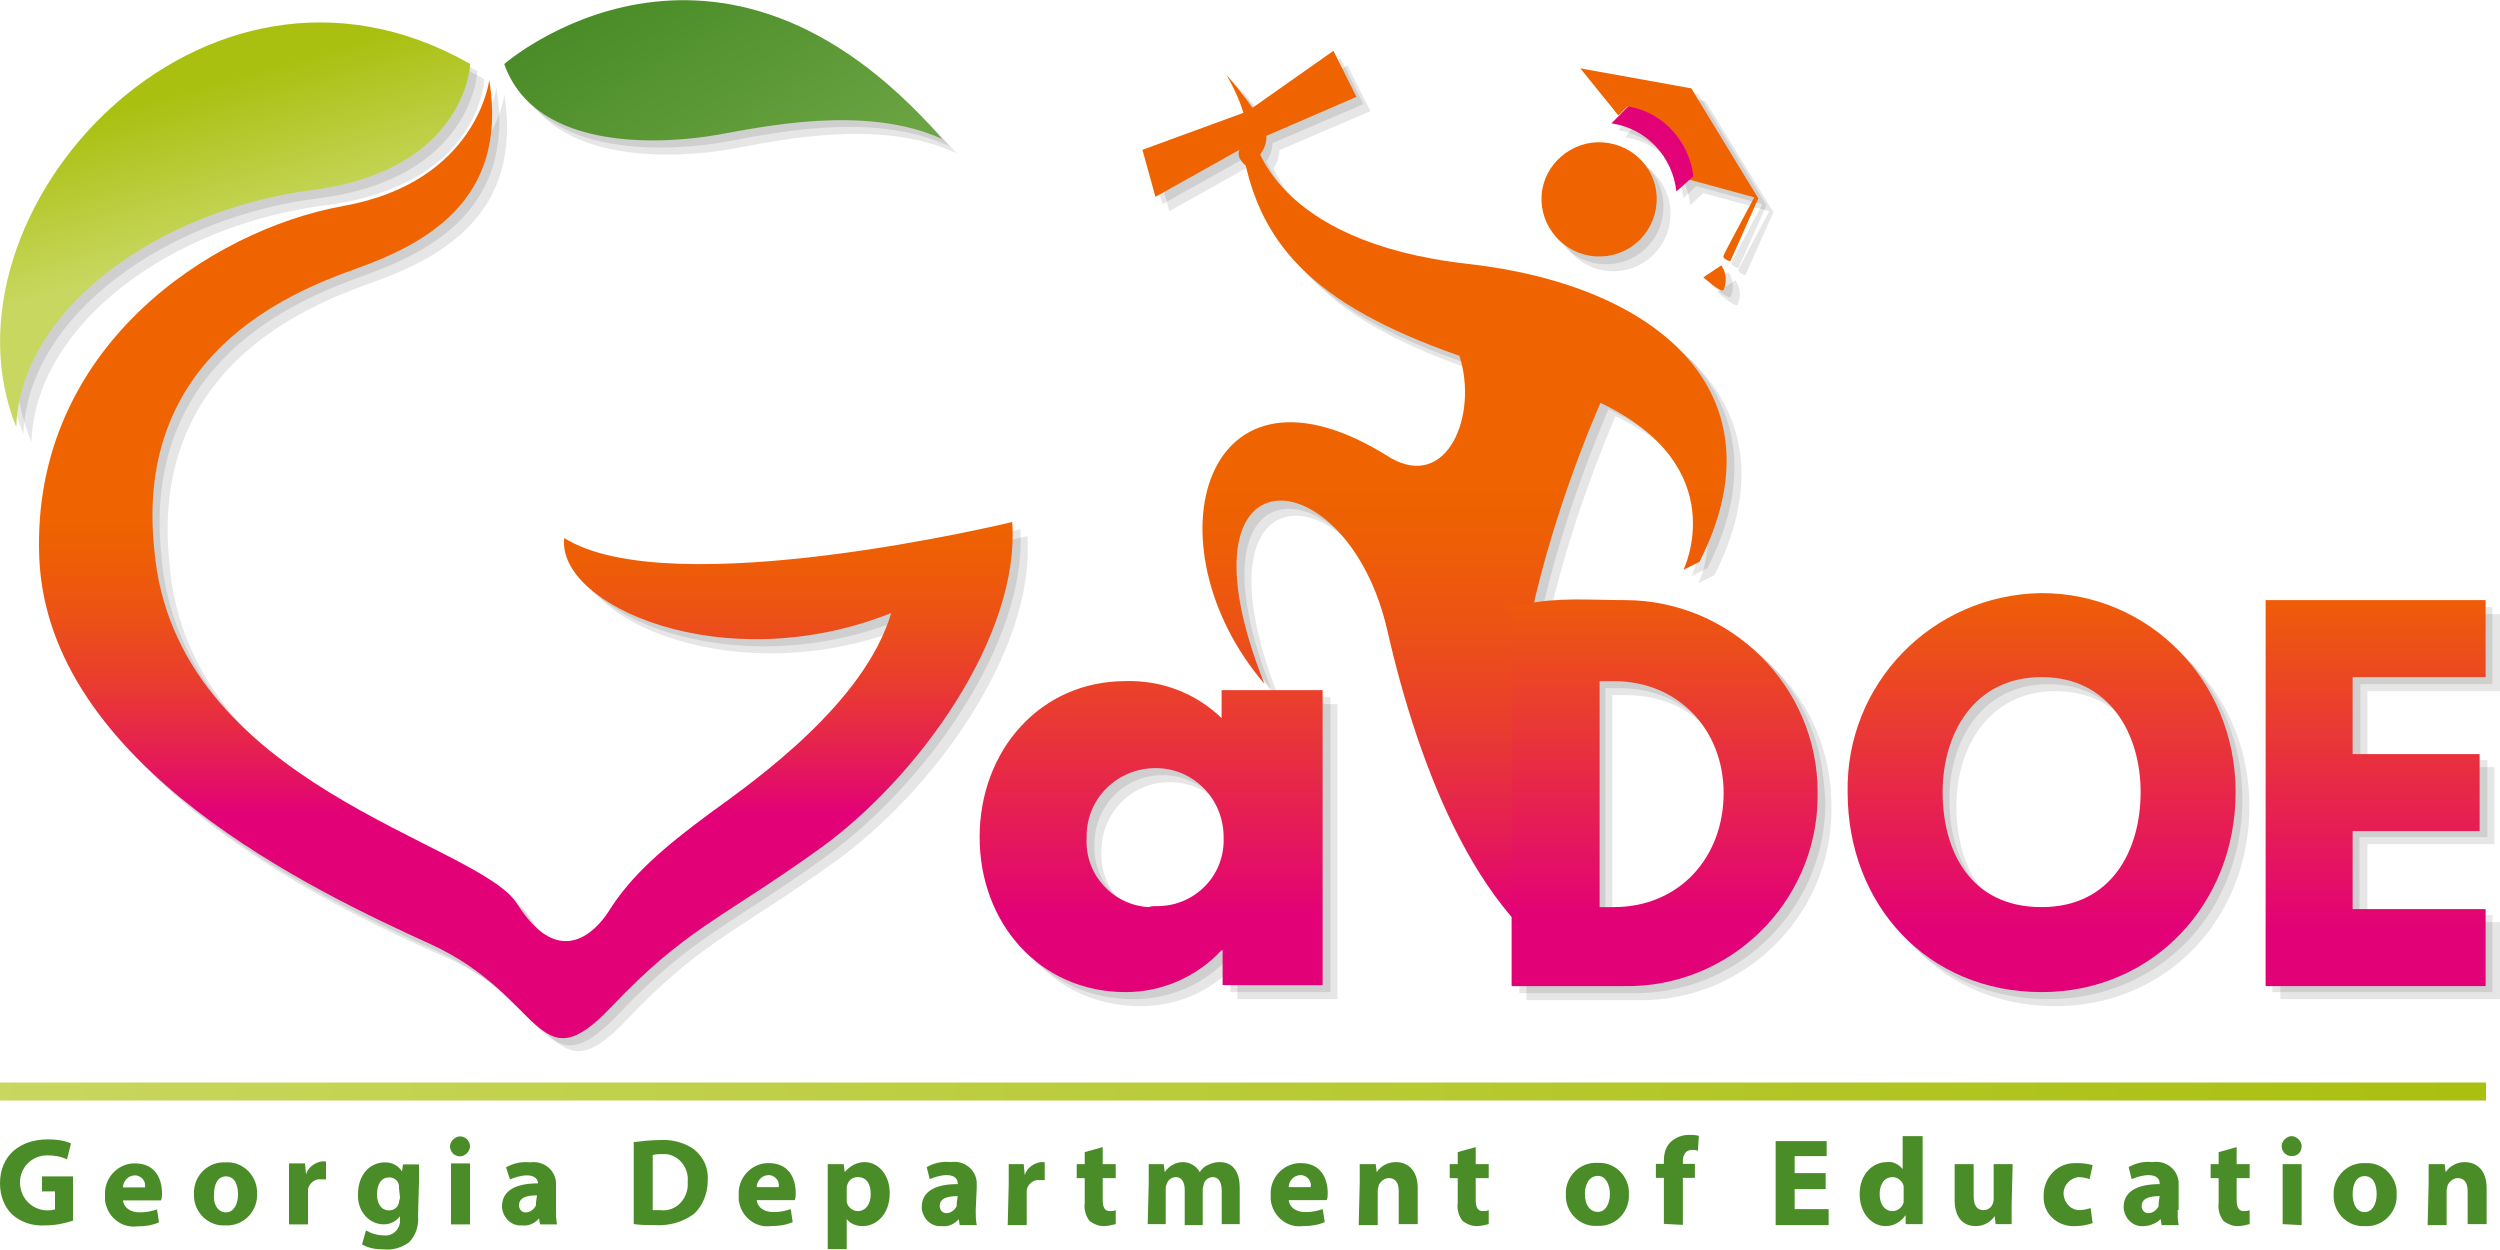 <svg enable-background="new 0 0 250 125" viewBox="0 0 250 125" xmlns="http://www.w3.org/2000/svg" xmlns:xlink="http://www.w3.org/1999/xlink"><linearGradient id="a"><stop offset="0" stop-color="#c8d760"/><stop offset="1" stop-color="#a9c010"/></linearGradient><linearGradient id="b" gradientTransform="matrix(248.56 0 0 -1.774 340147.438 318.319)" gradientUnits="userSpaceOnUse" x1="-1368.472" x2="-1367.472" xlink:href="#a" y1="178.936" y2="178.936"/><linearGradient id="c"><stop offset="0" stop-color="#e20177"/><stop offset=".192" stop-color="#e51e53"/><stop offset=".428" stop-color="#e93c2f"/><stop offset=".648" stop-color="#ec5215"/><stop offset=".846" stop-color="#ee5f05"/><stop offset="1" stop-color="#ef6400"/></linearGradient><linearGradient id="d" gradientTransform="matrix(97.431 0 0 -95.735 132503.141 46935.035)" gradientUnits="userSpaceOnUse" x1="-1359.422" x2="-1359.422" xlink:href="#c" y1="489.409" y2="489.726"/><linearGradient id="e" gradientTransform="matrix(46.977 0 0 -40.452 63173.711 19619.75)" gradientUnits="userSpaceOnUse" x1="-1344.265" x2="-1344.387" xlink:href="#a" y1="484.42" y2="484.793"/><linearGradient id="f" gradientTransform="matrix(43.756 0 0 -14.021 58798.184 6560.644)" gradientUnits="userSpaceOnUse" x1="-1341.635" x2="-1342.568" y1="467.064" y2="467.568"><stop offset="0" stop-color="#6ba443"/><stop offset="1" stop-color="#4a8c27"/></linearGradient><linearGradient id="g" gradientTransform="matrix(52.45 0 0 -84.05 76690.383 40736.148)" gradientUnits="userSpaceOnUse" x1="-1461.547" x2="-1461.547" xlink:href="#c" y1="483.636" y2="484.164"/><linearGradient id="h"><stop offset="0" stop-color="#e20177"/><stop offset="1" stop-color="#ef6400"/></linearGradient><linearGradient id="i" gradientTransform="matrix(38.797 0 0 -39.913 55820.07 16983.783)" gradientUnits="userSpaceOnUse" x1="-1436.047" x2="-1436.047" xlink:href="#h" y1="424.68" y2="425.563"/><linearGradient id="j" gradientTransform="matrix(22.034 0 0 -38.511 31187.777 16375.041)" gradientUnits="userSpaceOnUse" x1="-1409.104" x2="-1409.104" xlink:href="#h" y1="424.333" y2="425.249"/><linearGradient id="k" gradientTransform="matrix(34.354 0 0 -31.098 49193.812 13160.705)" gradientUnits="userSpaceOnUse" x1="-1431.467" x2="-1431.467" xlink:href="#h" y1="422.155" y2="423.289"/><linearGradient id="l" gradientTransform="matrix(31.201 0 0 -38.603 44605.07 16414.902)" gradientUnits="userSpaceOnUse" x1="-1427.425" x2="-1427.425" xlink:href="#h" y1="424.382" y2="425.295"/><g transform="translate(0 108.251)"><g fill="#4a8c27"><g transform="translate(0 5.486)"><path d="m7.4 8.3c-.9.3-1.9.5-2.8.5-1.3.1-2.5-.3-3.4-1.1-.8-.8-1.2-1.9-1.2-3.1 0-2.8 2-4.4 4.8-4.4.8 0 1.6.1 2.3.4l-.4 1.6c-.6-.3-1.3-.4-2-.4-1.5 0-2.7 1.2-2.7 2.7s1.1 2.7 2.6 2.8c.3 0 .6 0 .9-.1v-1.8h-1.3v-1.5h3.1v4.4z"/><path d="m12.3 6.3c.1.8.8 1.2 1.7 1.2.6 0 1.1-.1 1.7-.3l.2 1.3c-.7.3-1.4.4-2.2.4-1.6.2-3-1-3.2-2.6 0-.2 0-.4 0-.5-.1-1.7 1.2-3.1 2.8-3.2h.2c2 0 2.7 1.5 2.7 3 0 .2 0 .5-.1.7zm2.2-1.3c.1-.6-.3-1.1-.9-1.2h-.1c-.7 0-1.2.6-1.2 1.2z"/><path d="m22.5 8.8c-1.6.1-3-1.2-3.1-2.8 0-.1 0-.2 0-.3-.1-1.7 1.2-3.1 2.8-3.2h.4c1.6-.1 3 1.2 3.1 2.8v.3c.1 1.7-1.2 3.1-2.8 3.2-.1 0-.3 0-.4 0zm.1-1.3c.7 0 1.2-.7 1.2-1.8 0-.9-.3-1.8-1.2-1.8s-1.2.9-1.2 1.8c-.1 1 .4 1.8 1.2 1.8z"/><path d="m28.9 4.6c0-.9 0-1.5 0-2h1.6l.1 1.1c.2-.7.9-1.2 1.6-1.3h.4v1.8c-.2 0-.3 0-.5 0-.6-.1-1.2.4-1.3 1v.4 3.1h-1.9z"/><path d="m41.8 7.8c.1 1-.2 2-.9 2.7-.7.5-1.6.8-2.5.7-.8 0-1.5-.1-2.2-.5l.4-1.4c.5.3 1.1.5 1.8.5.8.1 1.5-.5 1.6-1.3 0-.1 0-.2 0-.3v-.3c-.4.5-1 .8-1.6.8-1.5 0-2.6-1.3-2.6-2.8 0-.1 0-.1 0-.2 0-2 1.2-3.2 2.7-3.2.7 0 1.3.3 1.7.9l.1-.7h1.6v1.8zm-1.9-2.7c0-.1 0-.2 0-.3-.1-.5-.5-.8-1-.8-.7 0-1.2.6-1.2 1.7 0 .9.4 1.6 1.2 1.6.5 0 .9-.3 1-.8 0-.2.1-.3.1-.5z"/><path d="m46 1.9c-.6 0-1-.5-1-1s.5-1 1-1c.6 0 1 .5 1 1s-.5 1-1 1zm-.9 6.8v-6.1h1.9v6.1z"/><path d="m55.6 7.2c0 .5 0 1 .1 1.5h-1.7l-.1-.6c-.4.5-1.1.8-1.7.7-1 .1-1.9-.7-2-1.8v-.1c0-1.6 1.4-2.3 3.6-2.3 0-.3-.2-.8-1.1-.8-.6 0-1.2.2-1.7.4l-.4-1.2c.7-.4 1.5-.6 2.4-.5 1.3-.2 2.5.7 2.6 2v.6zm-1.9-1.4c-1 0-1.8.2-1.8 1 0 .4.3.7.6.7h.1c.4 0 .8-.3 1-.7 0-.1 0-.2 0-.3z"/></g><g transform="translate(63.372 5.759)"><path d="m0 .2c.8-.1 1.7-.2 2.5-.2 1.2-.1 2.5.2 3.5.9 1 .8 1.5 1.9 1.4 3.2 0 1.2-.5 2.5-1.4 3.3-1.1.8-2.5 1.2-3.9 1.1-.7 0-1.4 0-2.1-.1zm1.9 6.8h.7c1.4.2 2.6-.8 2.8-2.3 0-.2 0-.4 0-.6.1-1.3-.8-2.5-2.1-2.7-.2 0-.3 0-.5 0-.3 0-.6 0-.9.1z"/><path d="m12.3 6c.1.8.8 1.2 1.7 1.2.6 0 1.1-.1 1.7-.3l.2 1.3c-.7.3-1.4.4-2.2.4-1.6.2-3-1-3.2-2.6 0-.2 0-.4 0-.5-.1-1.7 1.2-3.1 2.8-3.2h.2c2 0 2.7 1.5 2.7 3 0 .2 0 .5-.1.7zm2.2-1.3c.1-.6-.3-1.1-.9-1.2h-.1c-.7 0-1.2.6-1.2 1.2z"/><path d="m19.4 4.4c0-.8 0-1.5 0-2h1.6l.1.8c.5-.6 1.2-1 2-1 1.3 0 2.5 1.2 2.5 3.1 0 2.2-1.4 3.3-2.7 3.3-.6 0-1.2-.2-1.6-.7v3h-1.9zm1.9 1.4v.4c.1.5.6.9 1.1.9.8 0 1.3-.7 1.3-1.7s-.4-1.7-1.3-1.7c-.6 0-1 .4-1.1 1v.3z"/><path d="m34.2 7c0 .5 0 1 .1 1.5h-1.7l-.1-.6c-.4.5-1.1.8-1.7.7-1 .1-1.9-.7-2-1.8v-.1c0-1.6 1.4-2.3 3.6-2.3v-.1c0-.3-.2-.8-1.1-.8-.6 0-1.2.2-1.7.4l-.3-1.2c.7-.4 1.5-.6 2.4-.5 1.3-.2 2.5.7 2.6 2v.6zm-1.8-1.4c-1 0-1.8.2-1.8 1 0 .4.3.7.6.7h.1c.4 0 .8-.3 1-.7 0-.1 0-.2 0-.3z"/><path d="m37.5 4.4c0-.9 0-1.5 0-2h1.5l.1 1.1c.2-.7.9-1.2 1.6-1.3h.4v1.8c-.2 0-.3 0-.5 0-.6-.1-1.2.4-1.3 1v.4 3.1h-1.9z"/><path d="m46.9.7v1.7h1.3v1.4h-1.3v2.2c0 .7.2 1.1.7 1.1.2 0 .4 0 .6-.1v1.4c-.4.1-.8.2-1.2.2-.5 0-1-.2-1.4-.5-.4-.5-.6-1.2-.5-1.8v-2.5h-.8v-1.4h.8v-1.2z"/><path d="m51.5 4.3c0-.8 0-1.4 0-1.9h1.5l.1.8c.4-.6 1.1-1 1.8-1s1.4.4 1.7 1c.2-.3.5-.6.8-.7.4-.2.7-.3 1.2-.3 1.2 0 2 .8 2 2.6v3.6h-1.8v-3.3c0-.9-.3-1.4-.9-1.4-.4 0-.8.3-.9.7 0 .2-.1.3-.1.5v3.6h-1.8v-3.5c0-.8-.3-1.3-.9-1.3-.4 0-.8.3-.9.7-.1.2-.1.3-.1.5v3.5h-1.8z"/><path d="m65.5 6c.1.8.8 1.2 1.7 1.2.6 0 1.1-.1 1.7-.3l.2 1.3c-.7.3-1.4.4-2.2.4-1.6.2-3-1-3.2-2.6 0-.2 0-.4 0-.5-.1-1.7 1.2-3.1 2.8-3.2h.2c2 0 2.7 1.5 2.7 3 0 .2 0 .5-.1.7zm2.2-1.3c.1-.6-.3-1.1-.9-1.2h-.1c-.7 0-1.2.6-1.2 1.2z"/><path d="m72.6 4.3c0-.8 0-1.4 0-1.9h1.6l.1.8c.4-.6 1.1-1 1.9-1 1.2 0 2.2.8 2.2 2.6v3.6h-1.9v-3.3c0-.8-.3-1.3-1-1.3-.4 0-.8.3-1 .7 0 .2-.1.3-.1.5v3.5h-1.9z"/><path d="m84.2.7v1.7h1.3v1.4h-1.3v2.2c0 .7.2 1.1.7 1.1.2 0 .4 0 .6-.1v1.4c-.4.1-.8.2-1.2.2-.5 0-1-.2-1.4-.5-.4-.5-.6-1.2-.5-1.8v-2.5h-.8v-1.4h.8v-1.2z"/></g><g transform="translate(156.588 5.237)"><path d="m3.1 9.1c-1.6.1-3-1.2-3.1-2.8 0-.1 0-.2 0-.3-.1-1.7 1.2-3.1 2.8-3.2h.4c1.6-.1 3 1.2 3.1 2.8v.3c.1 1.6-1.1 3.1-2.8 3.2-.1 0-.2 0-.4 0zm.1-1.4c.7 0 1.2-.7 1.2-1.8 0-.9-.4-1.8-1.2-1.8-.9 0-1.3.9-1.3 1.8 0 1.1.5 1.8 1.3 1.8z"/><path d="m9.8 8.9v-4.6h-.8v-1.4h.8v-.3c0-.8.2-1.5.8-2 .5-.4 1.1-.6 1.7-.6.3 0 .7 0 1 .1l-.1 1.5c-.2-.1-.4-.1-.6-.1-.6 0-.9.5-.9 1.1v.3h1.2v1.4h-1.2v4.7z"/></g><g transform="translate(177.565 5.361)"><path d="m5 5.3h-3.1v2h3.4v1.6h-5.3v-8.4h5.1v1.5h-3.2v1.7h3.1z"/><path d="m14.7 0v7 1.8h-1.7v-.9c-.5.7-1.2 1.1-2 1.1-1.4 0-2.6-1.3-2.6-3.2 0-2 1.3-3.2 2.7-3.2.6-.1 1.2.2 1.6.7v-3.3zm-1.9 5.3c0-.1 0-.2 0-.3-.1-.5-.6-.9-1.1-.9-.9 0-1.3.8-1.3 1.7 0 1 .5 1.7 1.3 1.7.5 0 1-.4 1.1-.9 0-.1 0-.3 0-.4z"/><path d="m23.6 6.9v1.9h-1.6l-.1-.8c-.4.6-1.1 1-1.9 1-1.2 0-2.1-.8-2.1-2.6v-3.6h1.9v3.2c0 .9.3 1.4 1 1.4.6 0 1-.5 1-1.1v-3.5h1.9z"/><path d="m31.7 8.7c-.6.2-1.2.3-1.7.3-1.6.1-3.1-1-3.2-2.7 0-.1 0-.3 0-.4 0-1.7 1.3-3.2 3.1-3.2h.4c.5 0 1 .1 1.4.2l-.3 1.4c-.3-.1-.7-.2-1.1-.2-.9.1-1.6.9-1.5 1.8.1.8.7 1.5 1.6 1.5.4 0 .7-.1 1.1-.2z"/><path d="m40.2 7.4c0 .5 0 1 .1 1.5h-1.7l-.1-.6c-.4.4-1.1.7-1.7.7-1 .1-1.9-.7-2-1.8v-.1c0-1.6 1.4-2.3 3.6-2.3v-.1c0-.3-.2-.8-1.1-.8-.6 0-1.2.2-1.7.4l-.3-1.2c.7-.4 1.5-.6 2.4-.5 1.3-.2 2.5.7 2.6 2v.6 2.2zm-1.8-1.4c-1 0-1.8.2-1.8 1 0 .4.3.7.6.7h.1c.4 0 .8-.3 1-.7 0-.1 0-.2 0-.3z"/><path d="m46.1 1.1v1.7h1.3v1.4h-1.3v2.2c0 .7.2 1.1.7 1.1.2 0 .4 0 .6-.1v1.4c-.4.1-.8.2-1.2.2-.5 0-1-.2-1.4-.5-.4-.5-.6-1.2-.5-1.8v-2.5h-.8v-1.4h.8v-1.2z"/><path d="m51.6 2c-.6 0-1-.5-1-1s.5-1 1-1 1 .5 1 1c0 .6-.4 1-1 1zm-.9 6.8v-6h1.9v6.1z"/><path d="m58.9 9c-1.6.1-3-1.2-3.1-2.8 0-.1 0-.2 0-.3-.1-1.7 1.2-3.1 2.8-3.2h.4c1.6-.1 3 1.2 3.1 2.8v.3c.1 1.7-1.2 3.1-2.8 3.2-.2 0-.3 0-.4 0zm0-1.4c.7 0 1.2-.7 1.2-1.8 0-.9-.3-1.8-1.2-1.8s-1.2.9-1.2 1.8c0 1 .4 1.8 1.2 1.8z"/><path d="m65.3 4.7c0-.8 0-1.4 0-1.9h1.6l.1.8c.4-.6 1.1-1 1.9-1 1.2 0 2.2.8 2.2 2.6v3.6h-1.9v-3.3c0-.8-.3-1.3-1-1.3-.4 0-.8.3-1 .7 0 .2-.1.3-.1.5v3.5h-1.9z"/></g></g><path d="m0 0h248.6v1.8h-248.6z" fill="url(#b)"/></g><g transform="translate(.74 .716)"><path d="m102 52.9s-34.2 8.3-44.8 1.6c-.8 6.7 15.8 14.2 32.7 7.5-2.8 9-13.5 16.6-18.2 20.1-4.6 3.4-7.9 6.2-10.2 9.9-1.1 1.7-4.8 6-9.1-.8-3.8-6.2-34.3-11.9-36.2-35.6-2-19.3 13.4-25.6 20.1-28s15.3-6.6 13.4-18.9c0 0-1.2 10.2-14.6 12.6s-31.3 14.2-30.5 35.1 27.7 33.5 39.2 38.6 10.6 14.2 18.1 6.3 10.9-8.7 20.8-15.8 20.1-21.2 19.3-32.6zm-70.1-33.1c15.4-2 15.8-12.6 15.8-12.6-26.8-15.4-54 15-45.3 36.3.4-11.9 14.2-21.8 29.5-23.7zm40.4-5.6c4.5-.8 14.9-3.2 22.6.4-22.6-26-43.8-7.5-43.8-7.5 3.2 9.1 16.7 7.9 21.2 7.1zm89.5-1.2c3.5.6 6.1 3.4 6.5 6.8.5-.5 1.1-1 1.7-1.6-.1.1-.3.3-.4.4l6.6 1.8c-.3.6-3.1 5.7-3.1 5.9 0 .3.7.5.7.5l2.8-6.3-6.8-11.1-11.1-2 3.8 4.7zm-1.6 13.4c3.2.2 5.9-2.2 6.1-5.4s-2.2-5.9-5.4-6.1-5.9 2.2-6.1 5.4c-.1 3.2 2.3 5.9 5.4 6.1zm10.8 2.1s1.7 1.5 2 1.3c.4-.8.3-1.8-.2-2.5zm-48.1 44c-2.6-2.5-6.1-3.8-9.6-3.7-8.6 0-14.6 7-14.6 15.6s6 15.5 14.6 15.5c3.7 0 7.1-1.5 9.6-4.2h.1v3.5h10v-29.5h-10.1zm-6.6 18.8c-3.6.2-6.7-2.6-6.9-6.2 0-.2 0-.4 0-.7 0-3.8 3-6.9 6.8-6.9s6.9 3 6.9 6.8v.2c.2 3.6-2.7 6.7-6.3 6.9-.2-.1-.3-.1-.5-.1zm133-22.9v-7.7h-22v38.5h22v-7.7h-13.3v-7.8h12.7v-7.7h-12.7v-7.6zm-67.2 8c-1.6-9.2-9.7-15.9-19.1-15.7-2.9-.2-5.9-.1-8.8.2 1.6-6.9 3.9-13.6 6.6-20 13.4 6.4 8.3 16.7 8.3 16.7l1.6-.8c8.4-16.5-3.7-27.6-23.3-29.7-14.7-1.6-19.4-7.9-20.8-11 .4-.5.6-1.2.6-1.8l9.1-3.9-2.3-4.6-8.1 5.7c-.8-1.1-1.6-2.2-2.6-3.3.7 1.2 1.3 2.5 1.7 3.8l-10.1 3.7 1.3 4.7 8.4-4.7c-.3.7.4 1.4.7 1.6 2 8.6 7.6 14.3 21.3 19 1.9 5.9-1.2 13.5-6.9 10.2-18.6-11.9-24.4 8.7-12.5 22.7-9.6-24.1 8.3-22.9 12.3-5.4 2.2 9.8 6.1 21.2 12.4 28.5v7h11.1c10.5.2 19.2-8.2 19.4-18.7 0-.2 0-.3 0-.5 0 0 0 0 0-.1s0 0 0-.1c0-1.2-.1-2.3-.3-3.5zm-9.2 3.6c0 6.4-4.4 11.4-11 11.4h-1.4v-22.6h1.4c6.6 0 11 4.9 11 11.2zm31.9-20c-10.8.1-19.5 9-19.4 19.8v.1c0 11.3 8 20 19.4 20 11.1 0 19.4-8.7 19.4-20s-8.7-19.9-19.4-19.9zm0 31.4c-7.2 0-9.9-5.7-9.9-11.5s3.2-11.5 9.9-11.5c6.8 0 9.9 5.7 9.9 11.5s-2.9 11.5-9.9 11.5z" opacity=".1"/><path d="m101.3 52.2s-34.2 8.3-44.8 1.6c-.8 6.7 15.9 14.2 32.7 7.5-2.8 9-13.5 16.6-18.2 20-4.6 3.4-7.9 6.2-10.2 9.9-1.1 1.7-4.8 6-9.1-.8-3.8-6.2-34.3-11.8-36.3-35.5-2-19.3 13.4-25.6 20.1-28s15.4-6.7 13.4-18.9c0 0-1.2 10.2-14.6 12.6s-31.2 14.2-30.4 35.1 27.7 33.5 39.1 38.7 10.6 14.2 18.1 6.3 11-8.7 20.8-15.8 20.1-21.3 19.4-32.7zm-70.1-33.1c15.4-2 15.8-12.7 15.8-12.7-26.8-15.3-54 15-45.4 36.3.4-11.8 14.2-21.7 29.6-23.6zm40.4-5.6c4.5-.8 14.9-3.2 22.6.4-22.6-26-43.8-7.5-43.8-7.5 3.2 9.1 16.7 7.9 21.2 7.1zm89.5-1.2c3.5.6 6.1 3.4 6.5 6.8.5-.5 1.1-1 1.7-1.6-.1.1-.3.3-.4.4l6.6 1.8c-.3.6-3.1 5.7-3.1 5.9 0 .3.7.5.7.5l2.8-6.3-6.8-11.1-11.1-2 3.8 4.7zm-1.6 13.4c3.2.2 5.9-2.2 6.1-5.4s-2.2-5.9-5.4-6.1-5.9 2.2-6.1 5.4c-.2 3.1 2.2 5.9 5.4 6.1zm10.8 2s1.7 1.5 2 1.3c.4-.8.3-1.8-.2-2.5zm-48.1 44.1c-2.6-2.5-6.1-3.8-9.6-3.7-8.6 0-14.6 7-14.6 15.6s6 15.5 14.6 15.5c3.7 0 7.1-1.5 9.6-4.2h.1v3.5h10v-29.5h-10.1zm-6.6 18.8c-3.6.2-6.7-2.6-6.9-6.2 0-.2 0-.4 0-.7 0-3.8 3-6.9 6.8-6.9s6.9 3 6.9 6.8v.2c.2 3.6-2.7 6.7-6.3 6.9-.2-.1-.4-.1-.5-.1zm132.9-22.9v-7.7h-22v38.5h22v-7.7h-13.3v-7.8h12.8v-7.7h-12.7v-7.6zm-67.1 8c-1.6-9.2-9.7-15.9-19.1-15.7-2.9-.2-5.9-.1-8.8.2 1.6-6.9 3.9-13.6 6.6-20 13.4 6.4 8.3 16.7 8.3 16.7l1.6-.8c8.4-16.5-3.7-27.6-23.3-29.7-14.7-1.6-19.4-7.9-20.8-11 .4-.5.6-1.2.6-1.8l9.1-3.9-2.3-4.6-8.1 5.7c-.8-1.1-1.6-2.2-2.6-3.3.7 1.2 1.3 2.5 1.7 3.8l-10.1 3.7 1.3 4.7 8.4-4.7c-.3.7.4 1.4.7 1.6 2 8.6 7.6 14.3 21.3 19 1.9 5.9-1.2 13.5-6.9 10.2-18.6-11.9-24.4 8.7-12.5 22.7-9.6-24.1 8.3-22.9 12.3-5.4 2.2 9.8 6.1 21.2 12.4 28.5v7h11.2c10.5.2 19.2-8.2 19.4-18.7 0-.2 0-.3 0-.5 0 0 0 0 0-.1s0 0 0-.1c-.1-1.2-.2-2.3-.4-3.5zm-9.2 3.6c0 6.4-4.4 11.4-11 11.4h-1.4v-22.6h1.4c6.6 0 11 4.8 11 11.2 0-.1 0-.1 0 0zm31.9-20c-10.8.1-19.5 9-19.4 19.8v.1c0 11.3 8 20 19.4 20 11.1 0 19.4-8.7 19.4-20s-8.7-19.9-19.4-19.9zm0 31.4c-7.2 0-9.9-5.7-9.9-11.5s3.2-11.5 9.9-11.5c6.8 0 9.9 5.7 9.9 11.5s-2.9 11.5-9.9 11.5z" opacity=".1"/></g><g transform="translate(.024)"><path d="m48.9 8s-1.2 10.2-14.6 12.6c-13.3 2.4-31.2 14.2-30.4 35.1s27.7 33.5 39.1 38.7 10.6 14.2 18.1 6.3 10.9-8.7 20.8-15.8 20.1-21.3 19.3-32.7c0 0-34.2 8.3-44.8 1.6-.8 6.7 15.9 14.2 32.7 7.5-2.7 9-13.4 16.6-18.1 20-4.6 3.4-7.9 6.2-10.2 9.9-1.1 1.7-4.8 6-9.1-.8-3.8-6.2-34.3-11.8-36.3-35.5-2-19.3 13.4-25.6 20.1-28s15.4-6.7 13.4-18.9z" fill="url(#d)"/><path d="m47 6.4s-.4 10.6-15.8 12.6-29.2 11.9-29.6 23.7c-8.6-21.3 18.6-51.6 45.4-36.3z" fill="url(#e)"/><path d="m50.4 6.4s21.2-18.5 43.8 7.5c-7.7-3.5-18-1.2-22.6-.4s-18 2-21.2-7.1z" fill="url(#f)"/></g><g transform="translate(114.243 5.083)"><path d="m32.5 21.3c-19.6-2.2-21.3-12.6-21.3-12.6l-1.3.5c1.5 9.9 6.9 16.1 21.8 21.3 1.9 5.9-1.2 13.5-6.9 10.2-18.7-11.9-24.5 8.7-12.6 22.6-9.6-24.1 8.3-22.9 12.3-5.3 3.1 13.6 9.4 30.4 20.7 34.8-16.2-14.3-3.8-47.4.6-57.6 13.4 6.4 8.3 16.7 8.3 16.7l1.6-.8c8.4-16.5-3.6-27.6-23.2-29.8z" fill="url(#g)"/><path d="m21.4 4.6-2.3-4.6-8.1 5.7c-.8-1.1-1.6-2.2-2.6-3.3.7 1.2 1.3 2.5 1.7 3.8l-10.1 3.7 1.3 4.7 8.4-4.7c-.4.9.8 1.7.8 1.7s2-1.3 1.9-3.1z" fill="#ef6400"/></g><g transform="translate(154.159 6.836)"><path d="m6.1 7.4c-3.1-.2-5.9 2.2-6.1 5.3s2.2 5.9 5.4 6.1 5.9-2.2 6.1-5.4c.2-3.1-2.2-5.8-5.4-6z" fill="#ef6400"/><g transform="translate(3.872)"><path d="m11.1 2-11.1-2 3.8 4.7.9-.9c3.5.6 6.2 3.4 6.5 6.9-.1.1-.3.3-.4.4l6.6 1.8c-.3.6-3.1 5.7-3.1 5.9 0 .3.7.5.7.5l2.8-6.3zm1.2 18.9s1.7 1.5 2 1.3c.4-.8.3-1.8-.2-2.5z" fill="#ef6400"/><path d="m6.5 8.5c.5-.4 1.1-1 1.7-1.5-.4-3.5-3-6.4-6.5-7l-1.7 1.7c3.5.5 6.1 3.3 6.5 6.8z" fill="#e20177" transform="translate(3.108 3.8)"/></g></g><g transform="translate(97.962 59.31)"><path d="m106.2 0c10.7 0 19.4 8.7 19.4 19.9s-8.3 20-19.4 20c-11.4 0-19.4-8.7-19.4-20-.2-10.8 8.4-19.7 19.3-19.9zm0 31.4c7 0 9.9-5.7 9.9-11.5s-3.1-11.5-9.9-11.5-9.9 5.7-9.9 11.5 2.7 11.5 9.9 11.5z" fill="url(#i)"/><path d="m150.6 8.4h-13.3v7.7h12.7v7.7h-12.7v7.8h13.3v7.7h-22v-38.6h22z" fill="url(#j)"/><path d="m14.6 8.8c3.6-.1 7 1.2 9.6 3.7v-2.8h10.1v29.5h-10v-3.5h-.1c-2.5 2.7-6 4.2-9.6 4.2-8.6-0-14.6-6.9-14.6-15.5s6-15.6 14.6-15.6zm3 22.5c3.6.1 6.7-2.7 6.8-6.4 0-.2 0-.3 0-.5 0-3.8-3-6.9-6.8-6.9s-6.9 3-6.9 6.8v.2c-.2 3.6 2.6 6.7 6.2 6.9.3-.1.5-.1.7-.1z" fill="url(#k)"/><path d="m83.8 19.9c0-10.6-8.7-19.2-19.3-19.2h-.1c-3.2 0-6.6-.3-9.8.4h-1.4v.3c-1.1-.1-.6.2 0 .1v37.8h11.2c10.5.2 19.2-8.2 19.4-18.7 0-.2 0-.3 0-.5zm-21.8-11.1h1.4c6.5 0 11 4.9 11 11.2 0 6.4-4.4 11.4-11 11.4h-1.4z" fill="url(#l)"/></g></svg>